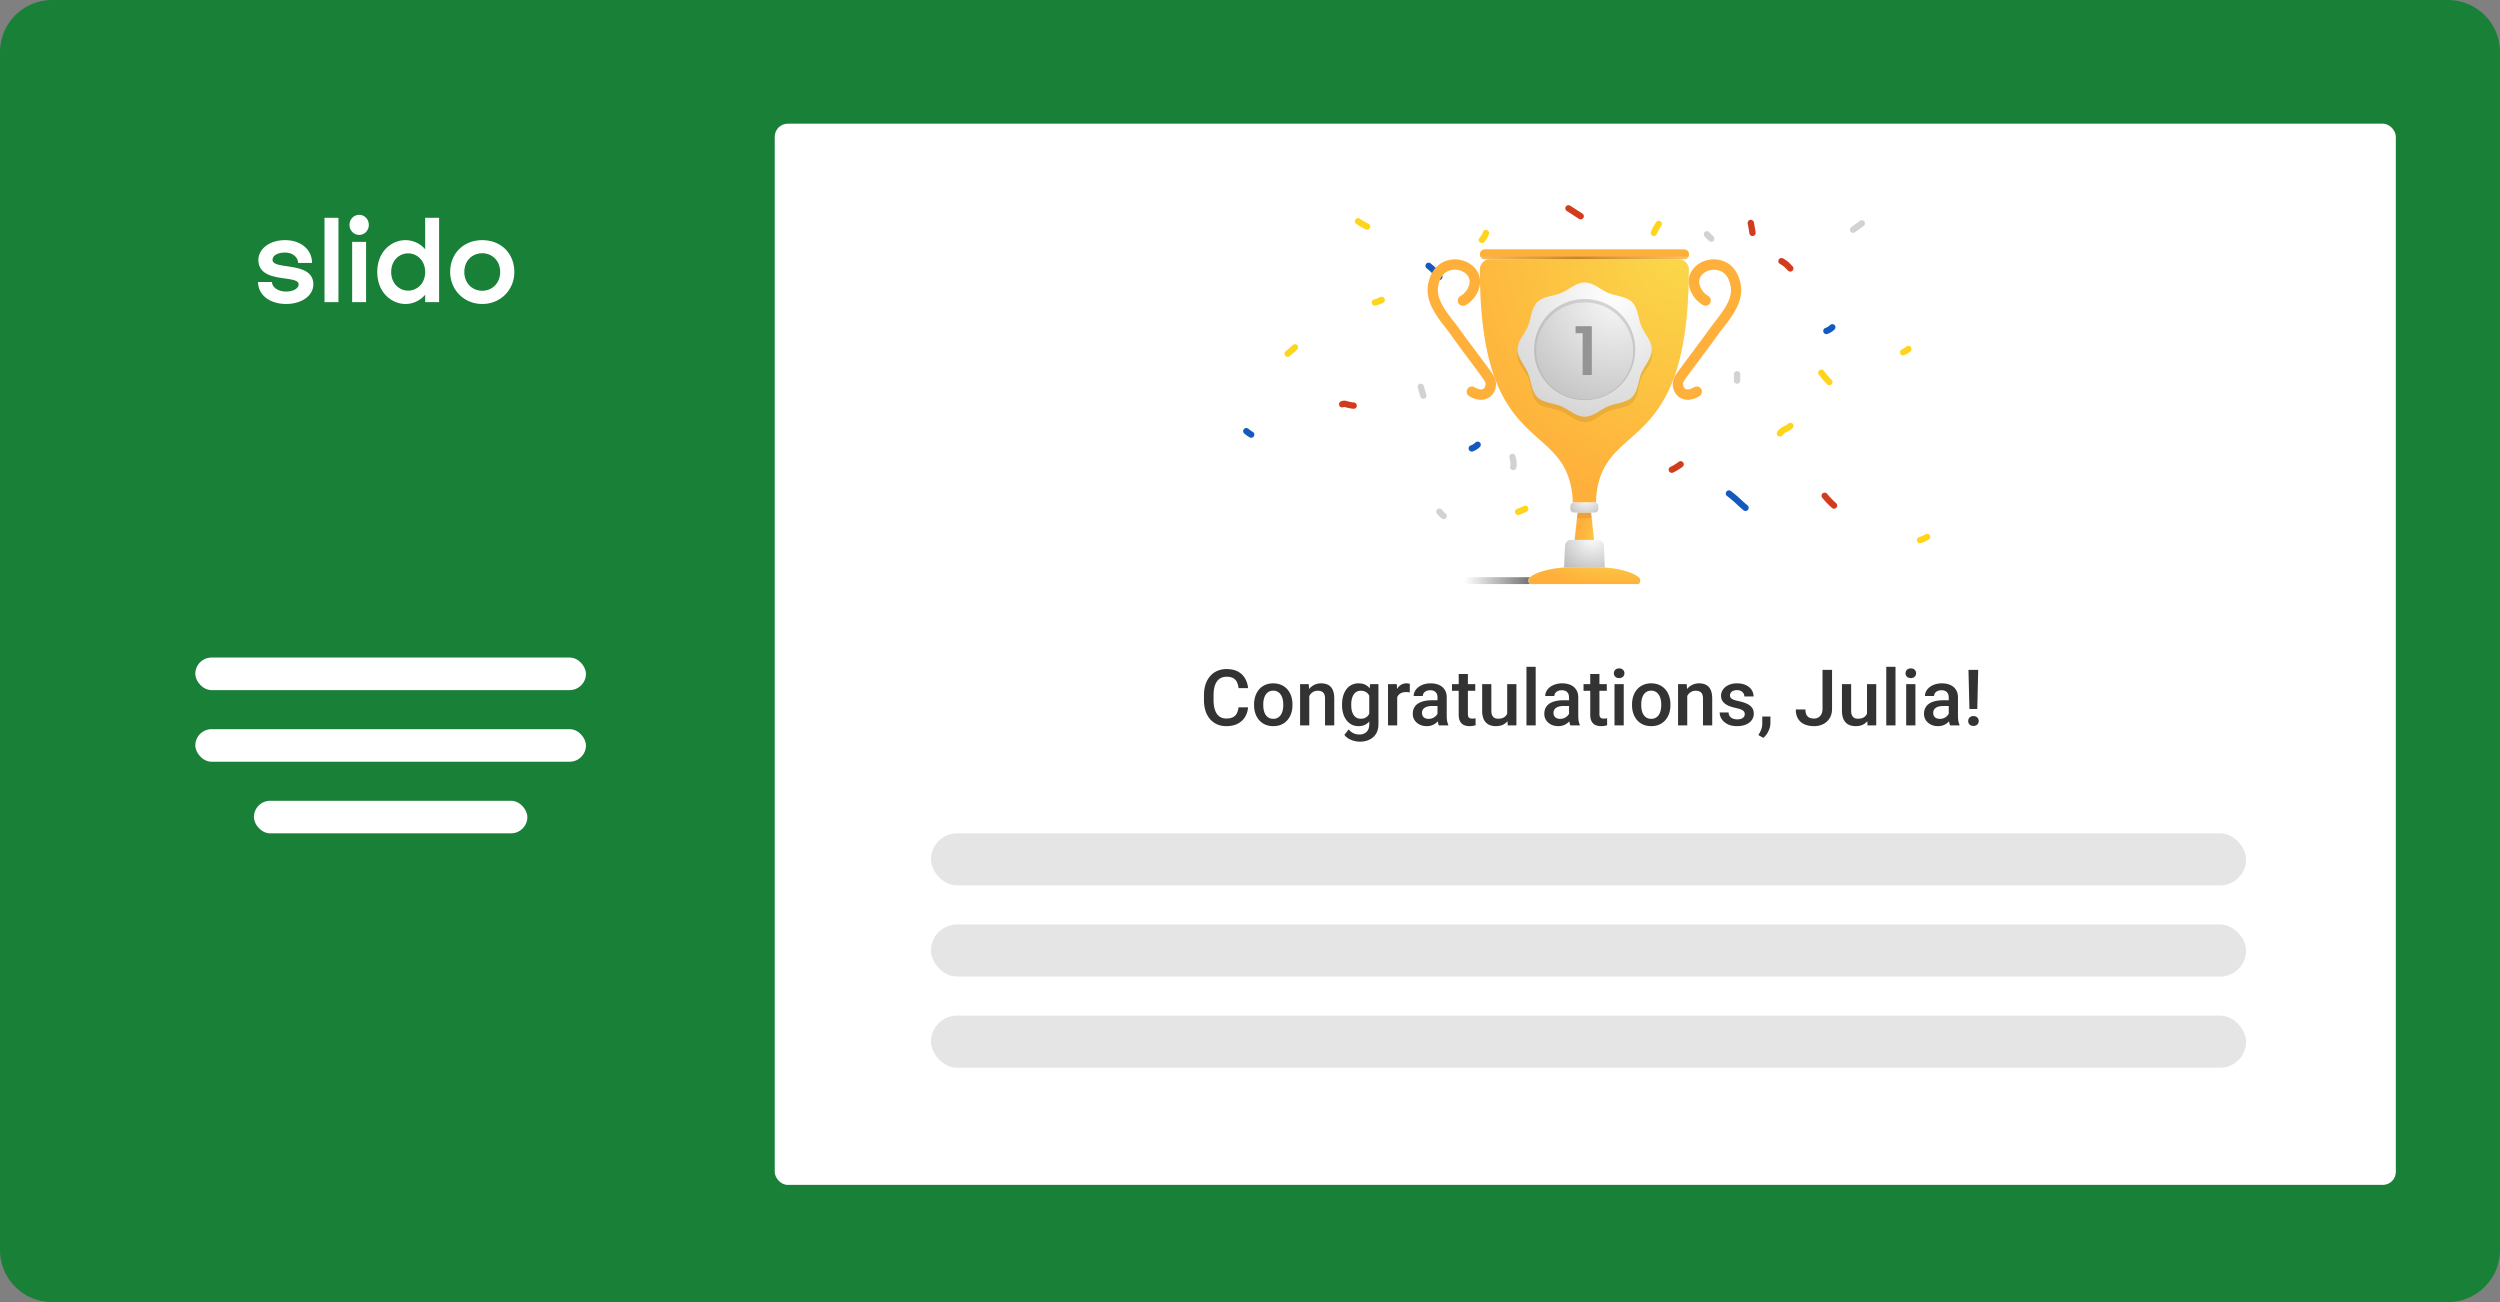 <svg xmlns="http://www.w3.org/2000/svg" width="384" height="200" fill="none"><rect width="100%" height="100%" fill="#808080" stroke="none"/><path fill="#198038" d="M0 8a8 8 0 0 1 8-8h368a8 8 0 0 1 8 8v184a8 8 0 0 1-8 8H8a8 8 0 0 1-8-8V8z"/><path fill="#fff" d="M55.169 33c-.825 0-1.482.683-1.482 1.54 0 .858.657 1.541 1.482 1.541s1.482-.683 1.482-1.54c0-.858-.657-1.541-1.482-1.541zm-5.322 13.41h2.139V33.455h-2.14V46.41zm15.46-8.123a4.013 4.013 0 0 0-3.014-1.4c-2.156 0-4.345 1.733-4.345 4.901 0 3.134 2.19 4.902 4.345 4.902 1.111 0 2.223-.49 3.015-1.418v1.138h2.138V33.455h-2.138v4.832zm-23.443 1.628c0-.648.74-1.12 1.92-1.12 1.263 0 2.004.805 2.004 1.593h2.139c0-2.066-1.718-3.502-4.143-3.502-2.409 0-4.093 1.383-4.093 3.03 0 3.745 6.181 2.222 6.181 3.763 0 .595-.775 1.103-1.92 1.103-1.246 0-2.172-.665-2.172-1.47h-2.14c0 2.065 1.887 3.378 4.312 3.378 2.409 0 4.177-1.295 4.177-3.011 0-3.641-6.265-2.136-6.265-3.764zm32.218-3.029c-2.846 0-4.935 2.014-4.935 4.902 0 2.696 2.089 4.902 4.935 4.902 2.846 0 4.918-2.206 4.918-4.902 0-2.888-2.072-4.901-4.918-4.901zM54.091 46.41h2.139v-9.26h-2.14v9.26zm19.991-1.75c-1.55 0-2.762-1.173-2.762-2.872 0-1.75 1.213-2.888 2.762-2.888 1.516 0 2.745 1.155 2.745 2.888 0 1.699-1.23 2.871-2.745 2.871zm-11.385-.018c-1.364 0-2.61-1.086-2.61-2.854 0-1.803 1.246-2.87 2.61-2.87 1.347 0 2.61 1.085 2.61 2.87 0 1.769-1.263 2.854-2.61 2.854z"/><rect width="60" height="5" x="30" y="101" fill="#fff" rx="2.5"/><rect width="60" height="5" x="30" y="112" fill="#fff" rx="2.5"/><rect width="42" height="5" x="39" y="123" fill="#fff" rx="2.5"/><rect width="249" height="163" x="119" y="19" fill="#fff" rx="2"/><path fill="#333" d="M190.236 108.642h1.465a3.382 3.382 0 0 1-.469 1.494 2.785 2.785 0 0 1-1.119 1.025c-.48.25-1.064.375-1.752.375a3.472 3.472 0 0 1-1.423-.281 3.117 3.117 0 0 1-1.084-.809 3.647 3.647 0 0 1-.692-1.271 5.534 5.534 0 0 1-.234-1.664v-.709c0-.614.08-1.168.24-1.664a3.68 3.68 0 0 1 .703-1.272 3.04 3.04 0 0 1 1.096-.814 3.571 3.571 0 0 1 1.447-.281c.68 0 1.254.125 1.723.375.468.25.832.595 1.09 1.037.261.441.421.947.48 1.517h-1.465a2.705 2.705 0 0 0-.258-.943 1.329 1.329 0 0 0-.574-.598c-.254-.14-.586-.211-.996-.211-.336 0-.629.063-.879.188s-.459.308-.627.551a2.655 2.655 0 0 0-.381.896 5.344 5.344 0 0 0-.123 1.207v.721c0 .429.037.82.112 1.172.078.347.195.646.351.896.16.25.363.443.61.58.246.137.541.205.884.205.418 0 .756-.066 1.014-.199.262-.133.459-.326.592-.58.137-.258.226-.572.269-.943zm2.391-.323v-.134c0-.457.066-.881.199-1.272.133-.394.324-.736.574-1.025.254-.293.563-.52.926-.68a3.013 3.013 0 0 1 1.242-.246c.465 0 .879.082 1.243.246.367.16.677.387.931.68.254.289.447.631.58 1.025.133.391.199.815.199 1.272v.134c0 .457-.066.881-.199 1.272-.133.39-.326.732-.58 1.025a2.683 2.683 0 0 1-.926.68c-.363.16-.775.24-1.236.24-.465 0-.881-.08-1.248-.24a2.693 2.693 0 0 1-.926-.68 3.048 3.048 0 0 1-.58-1.025 3.926 3.926 0 0 1-.199-1.272zm1.412-.134v.134c0 .285.029.555.088.809s.15.476.275.668c.125.191.286.342.481.451.195.109.428.164.697.164.262 0 .488-.055.68-.164.195-.109.355-.26.48-.451a2.07 2.07 0 0 0 .276-.668c.062-.254.093-.524.093-.809v-.134c0-.282-.031-.547-.093-.797a2.052 2.052 0 0 0-.282-.674 1.345 1.345 0 0 0-.48-.457 1.327 1.327 0 0 0-.686-.17c-.265 0-.496.057-.691.17-.191.109-.35.262-.475.457s-.216.42-.275.674c-.059.25-.088.515-.088.797zm7.066-1.752v4.986h-1.412v-6.34h1.33l.082 1.354zm-.251 1.582-.458-.006c.004-.449.067-.862.188-1.237a3.03 3.03 0 0 1 .516-.966 2.26 2.26 0 0 1 .796-.621 2.345 2.345 0 0 1 1.032-.223c.304 0 .58.043.826.129.25.082.463.217.639.404.179.188.316.432.41.733.093.296.14.662.14 1.095v4.096h-1.418v-4.102c0-.304-.045-.545-.134-.72a.753.753 0 0 0-.381-.381 1.43 1.43 0 0 0-.615-.117c-.243 0-.459.05-.651.152a1.47 1.47 0 0 0-.486.416 2.012 2.012 0 0 0-.299.609c-.07.231-.105.477-.105.739zm9.591-2.936h1.284v6.164c0 .57-.122 1.055-.364 1.453-.242.399-.58.701-1.013.908-.434.211-.936.317-1.506.317a3.508 3.508 0 0 1-1.664-.445 2.13 2.13 0 0 1-.686-.604l.662-.832c.227.27.477.467.75.592.274.125.561.187.862.187.324 0 .599-.06.826-.181.23-.117.408-.291.533-.522.125-.23.187-.512.187-.844v-4.757l.129-1.436zm-4.306 3.24v-.123c0-.48.058-.918.175-1.312.118-.399.286-.74.504-1.026.219-.289.485-.509.797-.662a2.344 2.344 0 0 1 1.061-.234c.41 0 .76.074 1.049.223.293.148.537.361.732.638.195.274.348.602.457.985.113.379.197.8.252 1.265v.393a6.362 6.362 0 0 1-.258 1.242 3.44 3.44 0 0 1-.48.973 2.048 2.048 0 0 1-.739.632c-.289.149-.63.223-1.025.223-.387 0-.736-.08-1.049-.24a2.396 2.396 0 0 1-.797-.674 3.227 3.227 0 0 1-.504-1.019 4.504 4.504 0 0 1-.175-1.284zm1.412-.123v.123c0 .289.027.559.082.809.058.25.146.471.263.662.122.188.274.336.458.445.187.106.408.159.662.159.332 0 .603-.071.814-.211.215-.141.379-.33.492-.569.117-.242.199-.511.246-.808v-1.061a2.578 2.578 0 0 0-.146-.644 1.72 1.72 0 0 0-.287-.522 1.204 1.204 0 0 0-.457-.351 1.524 1.524 0 0 0-.651-.129c-.254 0-.474.054-.662.164a1.34 1.34 0 0 0-.463.451 2.215 2.215 0 0 0-.263.668 3.589 3.589 0 0 0-.088.814zm7.06-1.91v5.133h-1.412v-6.34h1.348l.064 1.207zm1.94-1.248-.012 1.313a2.717 2.717 0 0 0-.281-.036 4.12 4.12 0 0 0-.293-.011 1.79 1.79 0 0 0-.639.105 1.215 1.215 0 0 0-.463.293 1.281 1.281 0 0 0-.281.457 2.07 2.07 0 0 0-.117.604l-.322.023c0-.398.039-.767.117-1.107.078-.34.195-.639.351-.897.16-.258.36-.459.598-.603.242-.145.521-.217.838-.217a1.81 1.81 0 0 1 .504.076zm4.248 5.109v-3.023c0-.227-.041-.422-.123-.586a.863.863 0 0 0-.375-.381 1.28 1.28 0 0 0-.621-.135c-.231 0-.43.04-.598.118a.966.966 0 0 0-.393.316.768.768 0 0 0-.14.451h-1.406c0-.25.06-.492.181-.726.121-.235.297-.444.528-.627.23-.184.505-.328.826-.434.32-.105.679-.158 1.078-.158.476 0 .898.08 1.265.24.372.16.663.402.874.727.214.32.322.722.322 1.207v2.818c0 .289.019.549.058.779.043.227.104.424.182.592v.094h-1.447a2.47 2.47 0 0 1-.158-.58 4.625 4.625 0 0 1-.053-.692zm.205-2.584.012.874h-1.014c-.262 0-.492.025-.691.076-.2.047-.366.117-.499.211a.915.915 0 0 0-.398.791.94.94 0 0 0 .117.463.827.827 0 0 0 .34.322c.152.078.336.117.551.117.289 0 .541-.059.756-.176.218-.121.39-.267.515-.439.125-.176.192-.342.2-.498l.457.627c-.047.16-.127.332-.241.515a2.47 2.47 0 0 1-.445.528c-.18.164-.396.298-.65.404-.25.105-.539.158-.868.158-.414 0-.783-.082-1.107-.246a1.977 1.977 0 0 1-.762-.674 1.75 1.75 0 0 1-.275-.967c0-.336.062-.632.187-.89a1.74 1.74 0 0 1 .563-.656c.25-.176.555-.309.914-.399.359-.094.77-.141 1.23-.141h1.108zm5.596-2.484v1.031h-3.575v-1.031h3.575zm-2.543-1.553h1.412v6.141c0 .195.027.346.082.451.058.102.138.17.24.205a1.1 1.1 0 0 0 .357.053c.098 0 .192-.006.282-.018.09-.011.162-.023.216-.035l.006 1.078a3.362 3.362 0 0 1-.41.094 3.04 3.04 0 0 1-.527.041 2.07 2.07 0 0 1-.861-.17 1.262 1.262 0 0 1-.586-.568c-.141-.262-.211-.61-.211-1.043v-6.229zm7.447 6.399v-4.846h1.418v6.34h-1.336l-.082-1.494zm.199-1.319.475-.011c0 .426-.047.818-.141 1.177a2.74 2.74 0 0 1-.433.932 2.031 2.031 0 0 1-.75.615c-.305.145-.67.217-1.096.217-.309 0-.592-.045-.85-.135a1.728 1.728 0 0 1-.668-.416 1.9 1.9 0 0 1-.428-.732 3.4 3.4 0 0 1-.152-1.078v-4.096h1.412v4.108c0 .23.028.423.082.58a.987.987 0 0 0 .223.369.8.8 0 0 0 .328.199c.125.039.258.059.399.059.402 0 .718-.079.949-.235a1.3 1.3 0 0 0 .498-.644c.101-.27.152-.573.152-.909zm4.178-6.187v9h-1.418v-9h1.418zm5.121 7.728v-3.023c0-.227-.041-.422-.123-.586a.863.863 0 0 0-.375-.381 1.28 1.28 0 0 0-.621-.135c-.231 0-.43.04-.598.118a.956.956 0 0 0-.392.316.762.762 0 0 0-.141.451h-1.406c0-.25.06-.492.181-.726.121-.235.297-.444.528-.627.23-.184.506-.328.826-.434a3.45 3.45 0 0 1 1.078-.158c.477 0 .898.08 1.266.24.371.16.662.402.873.727.214.32.322.722.322 1.207v2.818c0 .289.019.549.059.779.042.227.103.424.181.592v.094h-1.447a2.47 2.47 0 0 1-.158-.58 4.762 4.762 0 0 1-.053-.692zm.205-2.584.012.874h-1.014c-.262 0-.492.025-.691.076-.2.047-.366.117-.498.211a.91.91 0 0 0-.399.791.94.94 0 0 0 .117.463.827.827 0 0 0 .34.322c.153.078.336.117.551.117.289 0 .541-.059.756-.176.219-.121.39-.267.515-.439.125-.176.192-.342.2-.498l.457.627c-.047.16-.127.332-.241.515a2.47 2.47 0 0 1-.445.528 2.212 2.212 0 0 1-.65.404c-.25.105-.539.158-.867.158-.414 0-.784-.082-1.108-.246a1.977 1.977 0 0 1-.762-.674 1.75 1.75 0 0 1-.275-.967c0-.336.063-.632.188-.89.128-.262.316-.481.562-.656.25-.176.555-.309.914-.399.36-.094.77-.141 1.231-.141h1.107zm5.596-2.484v1.031h-3.574v-1.031h3.574zm-2.543-1.553h1.412v6.141c0 .195.027.346.082.451.058.102.139.17.24.205.102.035.221.053.358.053a2.422 2.422 0 0 0 .498-.053l.005 1.078a3.319 3.319 0 0 1-.937.135 2.07 2.07 0 0 1-.861-.17 1.262 1.262 0 0 1-.586-.568c-.141-.262-.211-.61-.211-1.043v-6.229zm5.144 1.553v6.34h-1.418v-6.34h1.418zm-1.511-1.664a.72.72 0 0 1 .211-.533c.144-.145.343-.217.597-.217.25 0 .447.072.592.217a.71.71 0 0 1 .217.533.702.702 0 0 1-.217.527c-.145.141-.342.211-.592.211-.254 0-.453-.07-.597-.211a.712.712 0 0 1-.211-.527zm2.789 4.904v-.134c0-.457.066-.881.199-1.272.133-.394.324-.736.574-1.025.254-.293.563-.52.926-.68a3.013 3.013 0 0 1 1.242-.246c.465 0 .879.082 1.242.246.367.16.678.387.932.68.254.289.447.631.58 1.025.133.391.199.815.199 1.272v.134c0 .457-.066.881-.199 1.272-.133.39-.326.732-.58 1.025a2.693 2.693 0 0 1-.926.68c-.363.16-.775.24-1.236.24-.465 0-.881-.08-1.248-.24a2.683 2.683 0 0 1-.926-.68 3.048 3.048 0 0 1-.58-1.025 3.926 3.926 0 0 1-.199-1.272zm1.412-.134v.134c0 .285.029.555.088.809.058.254.15.476.275.668.125.191.285.342.481.451.195.109.427.164.697.164.261 0 .488-.055.679-.164.196-.109.356-.26.481-.451.125-.192.217-.414.275-.668.063-.254.094-.524.094-.809v-.134c0-.282-.031-.547-.094-.797a2.03 2.03 0 0 0-.281-.674 1.345 1.345 0 0 0-.48-.457 1.327 1.327 0 0 0-.686-.17c-.266 0-.496.057-.691.17-.192.109-.35.262-.475.457s-.217.42-.275.674c-.059.25-.088.515-.088.797zm7.066-1.752v4.986h-1.412v-6.34h1.33l.082 1.354zm-.252 1.582-.457-.006c.004-.449.067-.862.188-1.237.125-.375.297-.697.515-.966.223-.27.489-.477.797-.621a2.343 2.343 0 0 1 1.031-.223c.305 0 .58.043.827.129.25.082.462.217.638.404.18.188.317.432.41.733.094.296.141.662.141 1.095v4.096h-1.418v-4.102c0-.304-.045-.545-.135-.72a.753.753 0 0 0-.381-.381 1.43 1.43 0 0 0-.615-.117c-.242 0-.459.05-.65.152-.192.102-.354.24-.487.416a2.034 2.034 0 0 0-.298.609 2.5 2.5 0 0 0-.106.739zm9.088 1.687a.714.714 0 0 0-.105-.381c-.071-.117-.205-.222-.405-.316-.195-.094-.484-.18-.867-.258a7.405 7.405 0 0 1-.926-.264 2.931 2.931 0 0 1-.714-.38 1.6 1.6 0 0 1-.463-.528 1.451 1.451 0 0 1-.164-.703c0-.258.056-.502.169-.732.114-.231.276-.434.487-.61.211-.176.467-.314.767-.416a3.232 3.232 0 0 1 1.02-.152c.531 0 .986.09 1.365.269.383.176.676.416.879.721.203.301.305.641.305 1.02h-1.412a.9.9 0 0 0-.129-.469.888.888 0 0 0-.375-.357 1.283 1.283 0 0 0-.633-.141 1.38 1.38 0 0 0-.604.117.824.824 0 0 0-.351.293.75.75 0 0 0-.111.398.69.69 0 0 0 .058.288.67.67 0 0 0 .211.228c.098.067.231.129.398.188.172.058.387.115.645.17.484.101.9.232 1.248.392.352.156.621.359.809.609.187.247.281.559.281.938 0 .281-.061.539-.182.773a1.754 1.754 0 0 1-.515.604 2.596 2.596 0 0 1-.815.393c-.312.093-.664.14-1.055.14-.574 0-1.06-.101-1.458-.305-.399-.207-.702-.47-.909-.791a1.872 1.872 0 0 1-.304-1.007h1.365c.015.261.088.47.217.627.132.152.297.263.492.334.199.066.404.099.615.099.254 0 .467-.033.639-.099a.925.925 0 0 0 .392-.282.67.67 0 0 0 .135-.41zm3.943.358-.005 1.007c0 .399-.1.809-.299 1.231a3.006 3.006 0 0 1-.791 1.043l-.756-.44a6.55 6.55 0 0 0 .299-.533c.09-.18.162-.371.217-.574a2.62 2.62 0 0 0 .082-.674v-1.06h1.253zm7.999-1.202v-5.97h1.464v5.97c0 .567-.121 1.049-.363 1.448a2.405 2.405 0 0 1-.99.914 3.117 3.117 0 0 1-1.424.316c-.543 0-1.025-.092-1.447-.275a2.17 2.17 0 0 1-.985-.844c-.238-.379-.357-.859-.357-1.441h1.476c0 .336.053.607.159.814a.998.998 0 0 0 .457.445c.199.09.431.135.697.135.254 0 .479-.057.674-.17.199-.117.355-.287.469-.51.113-.226.17-.503.17-.832zm6.832 1.067v-4.846h1.418v6.34h-1.336l-.082-1.494zm.199-1.319.474-.011c0 .426-.047.818-.14 1.177a2.742 2.742 0 0 1-.434.932 2.015 2.015 0 0 1-.75.615c-.305.145-.67.217-1.096.217-.308 0-.591-.045-.849-.135a1.72 1.72 0 0 1-.668-.416 1.887 1.887 0 0 1-.428-.732 3.4 3.4 0 0 1-.152-1.078v-4.096h1.412v4.108c0 .23.027.423.082.58a.987.987 0 0 0 .223.369c.093.093.203.16.328.199.125.039.258.059.398.059.402 0 .719-.079.949-.235a1.29 1.29 0 0 0 .498-.644c.102-.27.153-.573.153-.909zm4.177-6.187v9h-1.417v-9h1.417zm3.059 2.66v6.34h-1.418v-6.34h1.418zm-1.512-1.664c0-.215.071-.393.211-.533.145-.145.344-.217.598-.217.25 0 .447.072.592.217.144.14.217.318.217.533a.706.706 0 0 1-.217.527c-.145.141-.342.211-.592.211-.254 0-.453-.07-.598-.211a.716.716 0 0 1-.211-.527zm6.633 6.732v-3.023c0-.227-.041-.422-.123-.586a.863.863 0 0 0-.375-.381 1.28 1.28 0 0 0-.621-.135c-.23 0-.43.04-.598.118a.962.962 0 0 0-.392.316.762.762 0 0 0-.141.451h-1.406c0-.25.06-.492.182-.726.121-.235.296-.444.527-.627.23-.184.506-.328.826-.434a3.45 3.45 0 0 1 1.078-.158c.477 0 .899.08 1.266.24.371.16.662.402.873.727.215.32.322.722.322 1.207v2.818c0 .289.02.549.059.779.043.227.103.424.181.592v.094h-1.447a2.519 2.519 0 0 1-.158-.58 4.762 4.762 0 0 1-.053-.692zm.205-2.584.012.874h-1.014c-.261 0-.492.025-.691.076a1.42 1.42 0 0 0-.498.211.91.91 0 0 0-.399.791.93.93 0 0 0 .118.463.824.824 0 0 0 .339.322c.153.078.336.117.551.117.289 0 .541-.059.756-.176a1.55 1.55 0 0 0 .516-.439c.125-.176.191-.342.199-.498l.457.627c-.047.16-.127.332-.24.515-.114.184-.262.36-.446.528a2.212 2.212 0 0 1-.65.404c-.25.105-.539.158-.867.158-.414 0-.783-.082-1.108-.246a1.967 1.967 0 0 1-.761-.674 1.743 1.743 0 0 1-.276-.967c0-.336.063-.632.188-.89.129-.262.316-.481.562-.656.25-.176.555-.309.914-.399.36-.094.77-.141 1.231-.141h1.107zm4.319-4.675-.141 6.017h-1.207l-.147-6.017h1.495zm-1.536 7.863c0-.215.071-.395.211-.539.145-.149.344-.223.598-.223.25 0 .447.074.592.223a.733.733 0 0 1 .217.539.739.739 0 0 1-.217.533c-.145.145-.342.217-.592.217-.254 0-.453-.072-.598-.217a.75.75 0 0 1-.211-.533z"/><path stroke="#FFD51B" stroke-linecap="round" stroke-linejoin="round" stroke-width=".97" d="M254.781 34.405a7.787 7.787 0 0 0-.75 1.364"/><path stroke="#D2D2D2" stroke-linecap="round" stroke-linejoin="round" stroke-width=".97" d="M232.313 70.178s.33 1.232.112 1.555"/><path stroke="#D23C1E" stroke-linecap="round" stroke-linejoin="round" stroke-width=".97" d="m240.917 32 1.877 1.21"/><path stroke="#145ABE" stroke-linecap="round" stroke-linejoin="round" stroke-width=".97" d="M265.566 75.804c.468.35.917.726 1.345 1.124a24.318 24.318 0 0 0 1.199 1.075"/><path stroke="#FFD51B" stroke-linecap="round" stroke-linejoin="round" stroke-width=".97" d="M227.611 36.847a2.66 2.66 0 0 0 .629-1.052"/><path stroke="#145ABE" stroke-linecap="round" stroke-linejoin="round" stroke-width=".97" d="M219.432 40.83c.275.213.538.442.787.685.374.375.685.847.869 1.012"/><path stroke="#FFD51B" stroke-linecap="round" stroke-linejoin="round" stroke-width=".97" d="M208.594 33.99c.443.303.907.572 1.39.805m1.192 11.665a4.043 4.043 0 0 0 1.048-.404m-13.327 7.298s-.484.453-.847.749l-.262.22"/><path stroke="#D23C1E" stroke-linecap="round" stroke-linejoin="round" stroke-width=".97" d="M256.789 72.144a7.66 7.66 0 0 0 1.353-.828"/><path stroke="#FFD51B" stroke-linecap="round" stroke-linejoin="round" stroke-width=".97" d="M296 82.468c-.338.213-.703.38-1.086.495"/><path stroke="#D2D2D2" stroke-linecap="round" stroke-linejoin="round" stroke-width=".97" d="m284.638 35.281 1.341-.974"/><path stroke="#D23C1E" stroke-linecap="round" stroke-linejoin="round" stroke-width=".97" d="M206.157 62.096a.88.88 0 0 1 .675 0c.357.1.721.17 1.09.21m60.998-28.058s.221 1.098.262 1.518m11.09 40.387a13.02 13.02 0 0 0 1.435 1.498m-8.07-37.537c.293.16.567.352.816.573.289.289.532.547.532.547"/><path stroke="#FFD51B" stroke-linecap="round" stroke-linejoin="round" stroke-width=".97" d="M233.185 78.618a9.272 9.272 0 0 0 1.09-.465m39.124-11.579c.224-.31.532-.547.888-.686.26-.117.5-.273.712-.464m4.759-8.174c.374.507.786.986 1.232 1.43m11.325-4.578a2.45 2.45 0 0 0 .805-.505"/><path stroke="#145ABE" stroke-linecap="round" stroke-linejoin="round" stroke-width=".97" d="M226.06 68.877c.34-.12.649-.313.906-.566m53.566-17.475a2.43 2.43 0 0 0 .91-.566m-90.008 15.956c.234.196.485.373.749.528"/><path stroke="#D2D2D2" stroke-linecap="round" stroke-linejoin="round" stroke-width=".97" d="M262.182 35.982c.204.243.427.47.667.678M218.23 59.418l.393 1.364m2.464 17.806c.192.25.414.474.663.666m45.063-21.779c.018.327.018.654 0 .981"/><path stroke="#fff" stroke-linecap="round" stroke-linejoin="round" stroke-width=".97" d="m271.929 47.116.727.685m-16.278 32.907 1.09-1.135m-49.282-4.84 1.787-1m-5.715-30.885.423 1.072m88.039 26.55-1.012.97"/><path fill="url(#a)" d="M257.862 39.826h-29.014a1.557 1.557 0 0 0-1.54 1.58c0 29.835 13.794 22.4 14.277 35.818a.469.469 0 0 1 .161-.03h3.218c.055 0 .11.01.161.03.483-13.419 14.277-5.994 14.277-35.817a1.555 1.555 0 0 0-.442-1.11 1.561 1.561 0 0 0-1.098-.471z"/><path fill="url(#b)" d="M227.332 61.408a3.635 3.635 0 0 1-1.659-.562.8.8 0 0 1 .215-1.46.8.8 0 0 1 .605.089c.307.183 1.068.565 1.465.15a.944.944 0 0 0 .097-1.09c-.412-.626-1.446-2.012-2.543-3.477-.97-1.304-1.974-2.645-2.623-3.593a18.61 18.61 0 0 0-.857-1.123c-1.405-1.814-3.158-4.069-2.671-6.699.348-1.873 1.288-2.787 2.019-3.233a4.12 4.12 0 0 1 2.896-.498c1.757.326 3.409 1.84 2.997 4.009a4.469 4.469 0 0 1-2.185 2.963.799.799 0 0 1-.887-.092.8.8 0 0 1-.254-.855.805.805 0 0 1 .392-.473 2.864 2.864 0 0 0 1.353-1.85 1.603 1.603 0 0 0-.353-1.394 2.377 2.377 0 0 0-1.374-.75 2.54 2.54 0 0 0-1.776.293c-.656.397-1.083 1.124-1.274 2.158-.374 1.921 1.087 3.783 2.36 5.424.319.412.63.813.899 1.195.656.93 1.652 2.248 2.623 3.555 1.124 1.499 2.158 2.892 2.596 3.555a2.53 2.53 0 0 1-.277 3.076 2.284 2.284 0 0 1-1.784.682z"/><path fill="url(#c)" d="M259.374 61.408a3.63 3.63 0 0 0 1.659-.562.8.8 0 0 0-.215-1.46.8.8 0 0 0-.605.089c-.307.183-1.068.565-1.465.15a.948.948 0 0 1-.097-1.09c.412-.626 1.446-2.012 2.543-3.477.971-1.304 1.975-2.645 2.641-3.593.259-.374.555-.749.858-1.123 1.405-1.814 3.158-4.069 2.671-6.699-.348-1.873-1.288-2.787-2.019-3.233a4.12 4.12 0 0 0-2.896-.498c-1.757.326-3.409 1.84-2.997 4.009a4.469 4.469 0 0 0 2.184 2.963.804.804 0 0 0 .75-1.42 2.871 2.871 0 0 1-1.345-1.836 1.601 1.601 0 0 1 .352-1.394 2.38 2.38 0 0 1 1.375-.748 2.54 2.54 0 0 1 1.776.292c.655.397 1.082 1.124 1.273 2.158.375 1.921-1.086 3.783-2.36 5.424-.318.412-.629.813-.899 1.195-.656.93-1.652 2.248-2.622 3.555-1.124 1.499-2.158 2.892-2.596 3.555a2.53 2.53 0 0 0 .277 3.076 2.27 2.27 0 0 0 1.757.667z"/><path fill="url(#d)" d="M258.637 38.298h-30.565a.764.764 0 0 0 0 1.528h30.565a.765.765 0 1 0 0-1.528z"/><path fill="url(#e)" d="M259.312 39.418h-31.913a.747.747 0 0 0 .674.408h30.565a.747.747 0 0 0 .674-.408z" opacity=".24" style="mix-blend-mode:multiply"/><path fill="url(#f)" d="M253.717 53.698c0 1.337-1.123 2.442-1.607 3.604-.483 1.16-.502 2.78-1.412 3.69-.91.91-2.48.91-3.686 1.408-1.207.498-2.267 1.611-3.604 1.611-1.338 0-2.443-1.124-3.608-1.61-1.165-.488-2.776-.503-3.686-1.413-.91-.91-.91-2.48-1.412-3.686-.502-1.207-1.607-2.267-1.607-3.604 0-1.338 1.123-2.443 1.607-3.604.483-1.161.502-2.78 1.412-3.69.91-.91 2.48-.91 3.686-1.409 1.207-.498 2.248-1.61 3.608-1.61 1.36 0 2.439 1.123 3.604 1.61 1.165.487 2.779.502 3.686 1.409.907.906.91 2.484 1.412 3.69.502 1.206 1.607 2.266 1.607 3.604z"/><path fill="#000" d="M253.716 53.698c0 1.337-1.124 2.443-1.607 3.604-.483 1.161-.502 2.78-1.412 3.686-.91.907-2.48.914-3.686 1.412-1.207.499-2.267 1.611-3.604 1.611-1.338 0-2.443-1.124-3.608-1.61-1.165-.488-2.776-.503-3.686-1.413-.91-.91-.91-2.48-1.412-3.686-.502-1.206-1.607-2.267-1.607-3.604l-.045.805c0 1.338 1.21 2.424 1.693 3.586.483 1.16.431 2.828 1.341 3.746.91.917 2.529.843 3.746 1.34 1.218.5 2.248 1.694 3.589 1.694 1.341 0 2.424-1.21 3.585-1.693 1.161-.483 2.829-.43 3.746-1.341.918-.91.843-2.529 1.341-3.746.499-1.218 1.694-2.248 1.694-3.586l-.045-.805h-.023z" opacity=".08"/><path fill="#000" d="M243.409 61.464a7.766 7.766 0 1 0 0-15.532 7.766 7.766 0 0 0 0 15.532z" opacity=".16"/><path fill="url(#g)" d="M243.407 61.355a7.455 7.455 0 1 0 0-14.91 7.455 7.455 0 0 0 0 14.91z"/><path fill="url(#h)" d="M234.937 88.725a.969.969 0 0 1 .09-.071H219.26v1.06h15.857c-.348 0-.479-.72-.18-.99z"/><path fill="url(#i)" d="m242.312 78.727-.45 4.203h2.986l-.45-4.203h-2.086z"/><path fill="url(#j)" d="M244.963 77.194h-3.218a.54.54 0 0 0-.54.54v.449c0 .298.242.54.54.54h3.218a.539.539 0 0 0 .539-.54v-.45a.539.539 0 0 0-.539-.54z"/><path fill="#000" d="M242.312 78.727h2.086l.09.846h-2.266l.09-.846z" opacity=".08"/><path fill="url(#k)" d="M245.415 87.125c.315 0 .652 0 1 .037h.087l-.139-3.341a.934.934 0 0 0-.929-.892h-4.121a.932.932 0 0 0-.929.892l-.139 3.345c.375-.026.75-.041 1.072-.041h4.098z"/><path fill="url(#l)" d="M251.77 88.725c-1.015-.921-3.372-1.43-5.353-1.562a15.833 15.833 0 0 0-1.001-.037h-4.12c-.338 0-.697 0-1.072.04-1.963.143-4.282.649-5.282 1.56-.3.269-.169.988.18.988h16.483c.334 0 .465-.719.165-.989z"/><path fill="#949494" d="M244.505 50.107h-2.497v1.07h1.088v6.422h1.409v-7.492z"/><rect width="202" height="8" x="143" y="128" fill="#E5E5E5" rx="4"/><rect width="202" height="8" x="143" y="142" fill="#E5E5E5" rx="4"/><rect width="202" height="8" x="143" y="156" fill="#E5E5E5" rx="4"/><defs><radialGradient id="a" cx="0" cy="0" r="1" gradientTransform="translate(258.061 39.062) scale(58.19)" gradientUnits="userSpaceOnUse"><stop stop-color="#FAD849"/><stop offset=".66" stop-color="#FFB03B"/></radialGradient><radialGradient id="b" cx="0" cy="0" r="1" gradientTransform="matrix(531.752 0 0 1091.64 978.488 316.252)" gradientUnits="userSpaceOnUse"><stop stop-color="#FAD849"/><stop offset=".66" stop-color="#FFB03B"/></radialGradient><radialGradient id="c" cx="0" cy="0" r="1" gradientTransform="matrix(819.905 0 0 1684.34 2428.65 593.083)" gradientUnits="userSpaceOnUse"><stop stop-color="#FAD849"/><stop offset=".66" stop-color="#FFB03B"/></radialGradient><radialGradient id="d" cx="0" cy="0" r="1" gradientTransform="matrix(2005.85 0 0 95.528 5821.87 25.168)" gradientUnits="userSpaceOnUse"><stop stop-color="#FAD849"/><stop offset=".66" stop-color="#FFB03B"/></radialGradient><radialGradient id="e" cx="0" cy="0" r="1" gradientTransform="translate(259.443 39.242) scale(34.416)" gradientUnits="userSpaceOnUse"><stop stop-color="#F7F7F7"/><stop offset=".5"/><stop offset="1" stop-color="#fff"/></radialGradient><radialGradient id="f" cx="0" cy="0" r="1" gradientTransform="rotate(123.991 111.918 88.236) scale(124.523)" gradientUnits="userSpaceOnUse"><stop stop-color="#fff"/><stop offset="1"/></radialGradient><radialGradient id="g" cx="0" cy="0" r="1" gradientTransform="translate(248.169 46.018) scale(83.727)" gradientUnits="userSpaceOnUse"><stop stop-color="#F7F7F7"/><stop offset="1"/></radialGradient><radialGradient id="i" cx="0" cy="0" r="1" gradientTransform="translate(247.935 82.855) scale(8.302)" gradientUnits="userSpaceOnUse"><stop offset=".11" stop-color="#FAD849"/><stop offset=".66" stop-color="#FFB03B"/></radialGradient><radialGradient id="j" cx="0" cy="0" r="1" gradientTransform="translate(243.607 76.448) scale(13.441)" gradientUnits="userSpaceOnUse"><stop stop-color="#fff"/><stop offset="1"/></radialGradient><radialGradient id="k" cx="0" cy="0" r="1" gradientTransform="translate(244.613 82.405) scale(23.391)" gradientUnits="userSpaceOnUse"><stop stop-color="#fff"/><stop offset="1"/></radialGradient><radialGradient id="l" cx="0" cy="0" r="1" gradientTransform="matrix(-.427 5.945 -12.9 -.927 246.789 84.11)" gradientUnits="userSpaceOnUse"><stop stop-color="#FAD849"/><stop offset="1" stop-color="#FFB03B"/></radialGradient><linearGradient id="h" x1="219.26" x2="243.194" y1="89.182" y2="89.182" gradientUnits="userSpaceOnUse"><stop offset=".24" stop-opacity="0"/><stop offset="1"/></linearGradient></defs></svg>